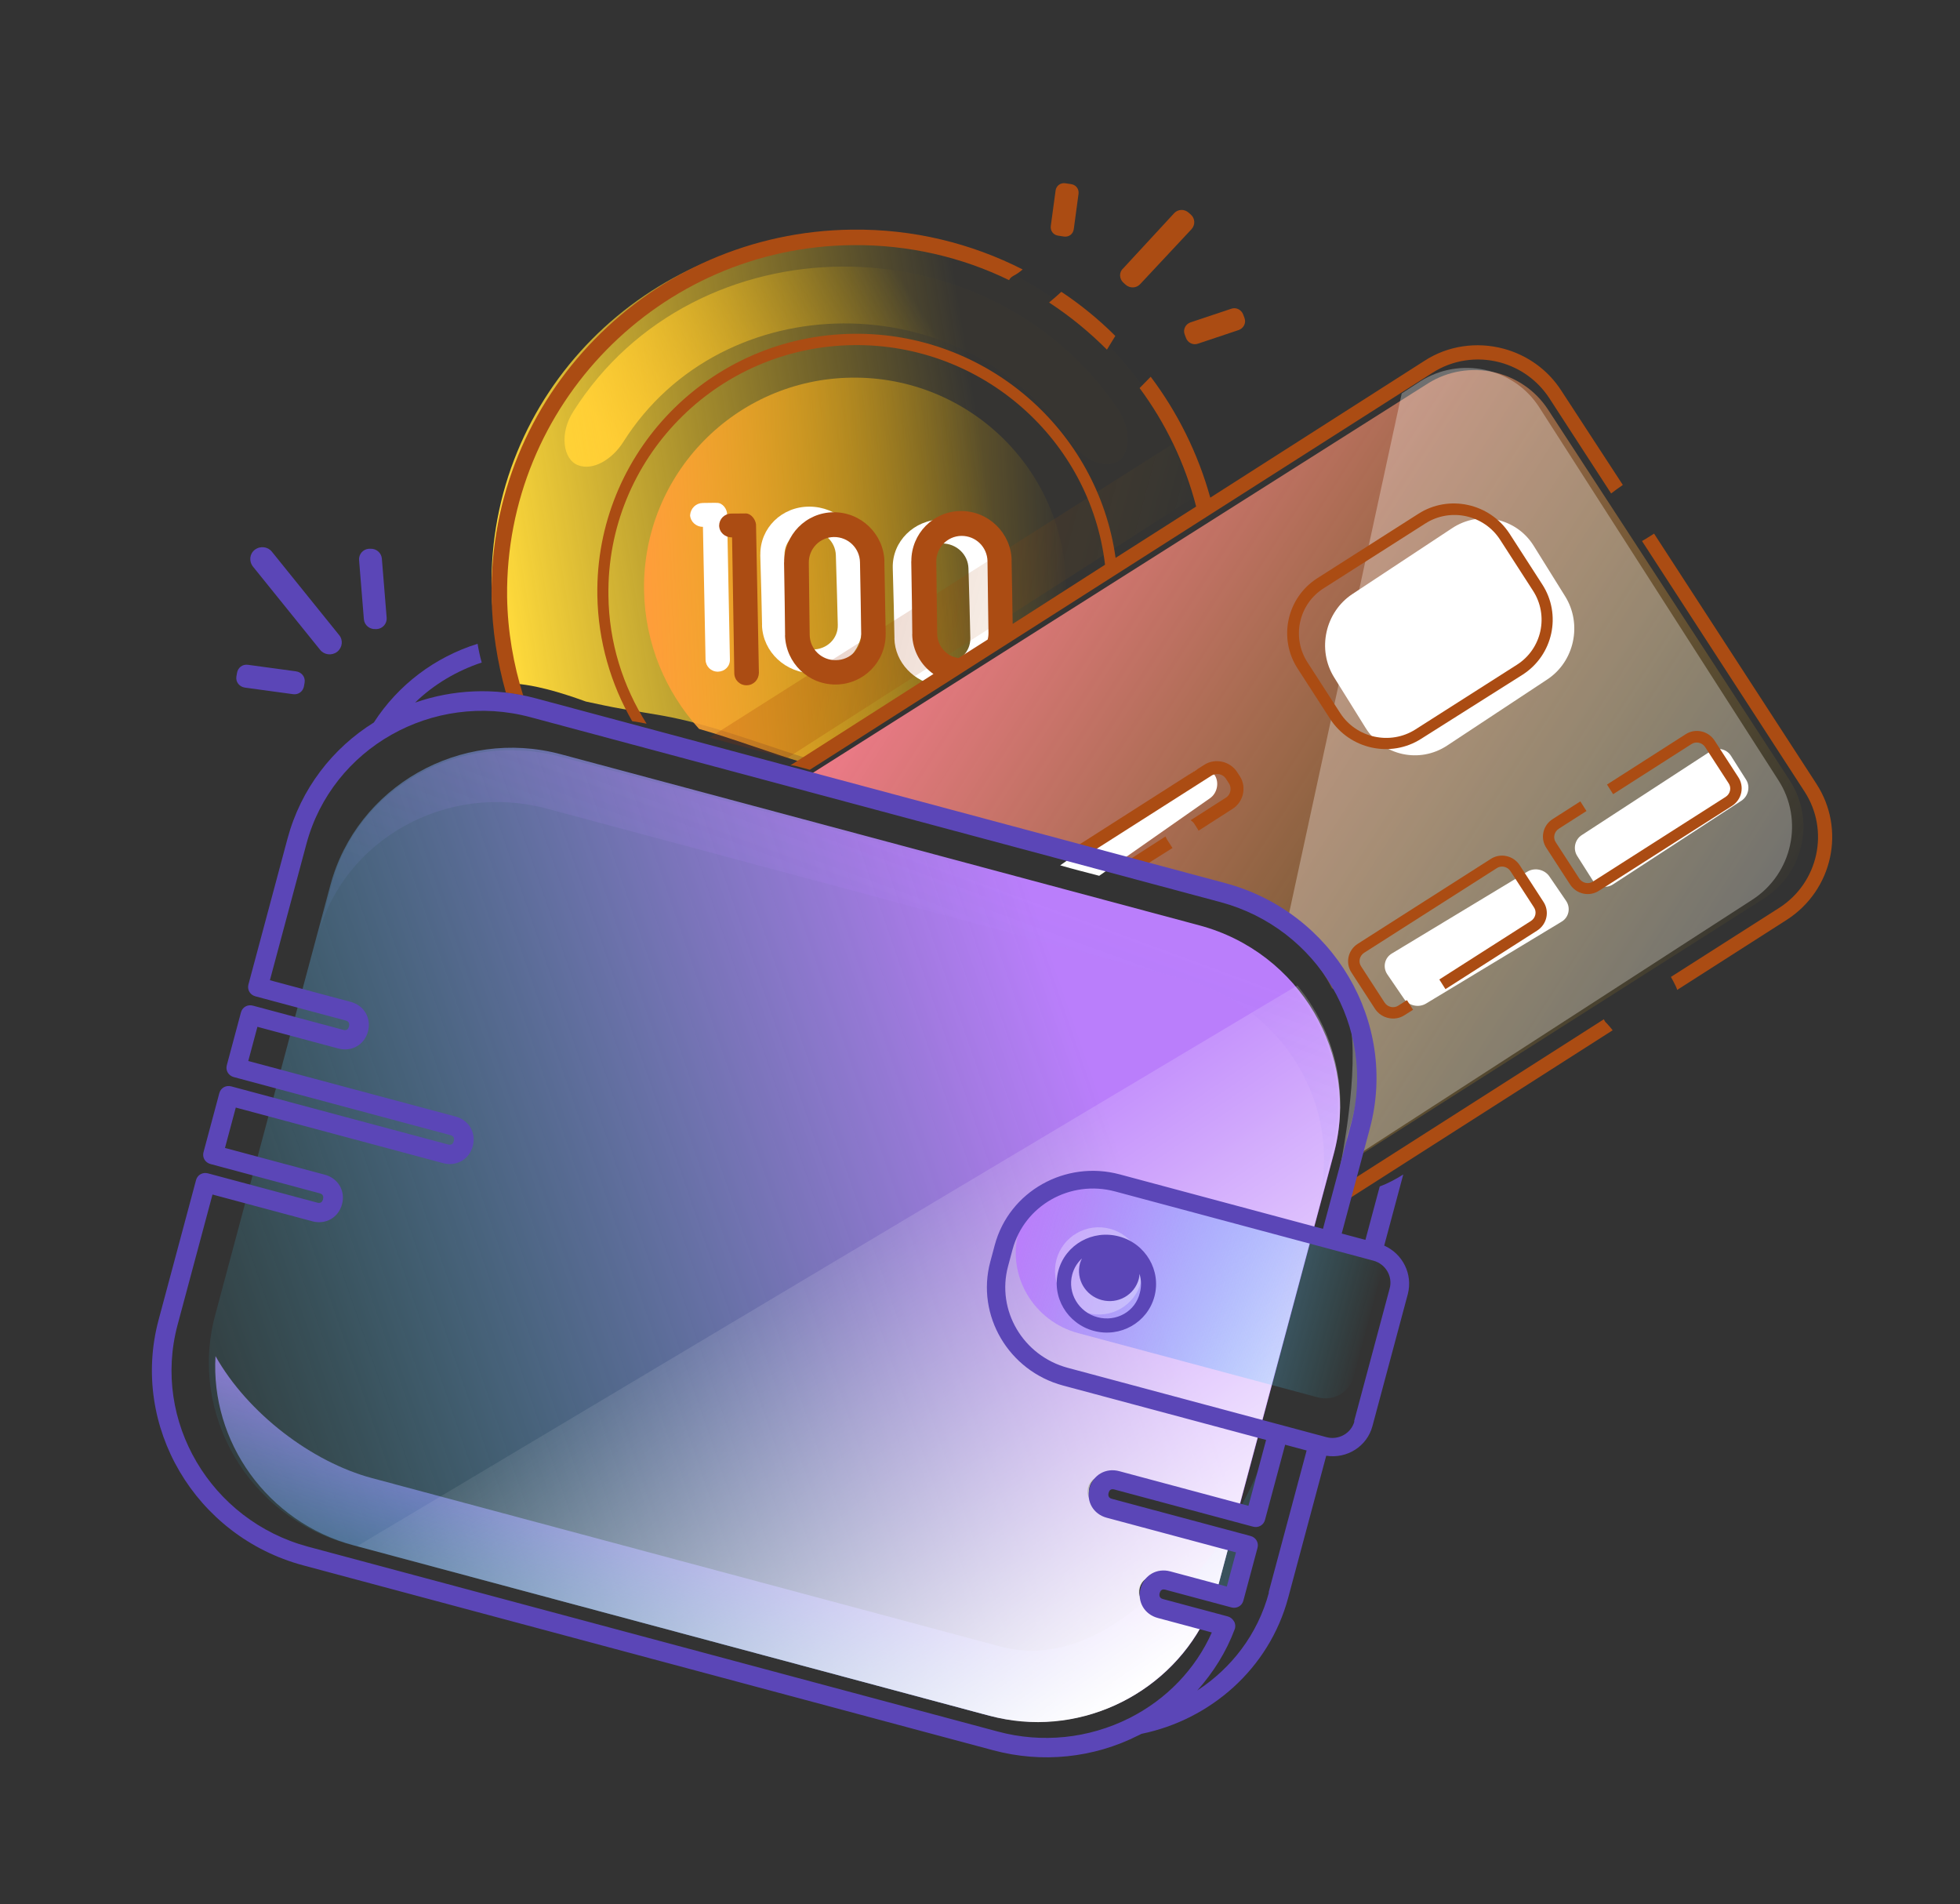 <svg width="139" height="135" viewBox="0 0 139 135" fill="none" xmlns="http://www.w3.org/2000/svg">
<rect x="0" y="0" width="139" height="135" fill="#333333" stroke="none"/>
<path d="M75.804 31.177C68.263 20.121 51.239 20.192 44.205 31.331C43.42 32.572 42.054 33.405 40.977 32.978V32.978C39.923 32.557 39.656 30.711 40.666 29.161C49.287 15.566 70.06 15.462 79.255 28.966C80.316 30.518 80.154 32.365 79.109 32.8V32.8C78.064 33.234 76.668 32.399 75.804 31.177Z" fill="url(#paint0_linear)"/>
<path d="M58.151 53.907C59.66 52.813 61.273 51.865 62.919 50.972C64.319 50.106 65.713 49.263 67.113 48.398C69.953 46.608 72.563 44.522 75.403 42.731C78.074 41.036 80.848 39.58 83.383 37.684C83.946 37.273 84.493 36.835 85.072 36.452C82.53 25.028 72.13 16.507 59.804 16.598C45.781 16.702 34.605 27.985 34.862 41.792C34.912 44.099 35.269 46.325 35.896 48.435C37.77 48.469 39.771 49.099 41.554 49.741C41.982 49.832 42.388 49.918 42.817 50.009C44.62 50.398 46.475 50.591 48.273 51.003C51.594 51.776 54.764 53.023 58.027 54.014C58.061 53.977 58.095 53.939 58.151 53.907Z" fill="url(#paint1_linear)"/>
<path d="M57.121 53.959C58.609 52.866 60.199 51.917 61.821 51.023C63.201 50.157 64.576 49.313 65.956 48.447C68.755 46.656 71.329 44.572 74.129 42.781C74.611 42.467 75.115 42.16 75.598 41.846C75.605 41.731 75.612 41.617 75.598 41.496C75.485 33.26 68.672 26.679 60.421 26.776C52.148 26.867 45.555 33.633 45.674 41.847C45.736 45.64 47.208 49.065 49.577 51.681C52.079 52.399 54.502 53.328 56.993 54.088C57.032 54.029 57.065 53.991 57.121 53.959Z" fill="url(#paint2_linear)"/>
<path d="M49.833 35.661C50.805 35.644 50.827 35.65 50.849 35.656C51.252 35.648 51.555 36.099 51.562 36.425L51.764 46.763C51.774 47.251 51.395 47.611 50.92 47.623C50.423 47.629 50.053 47.252 50.036 46.785L49.851 37.353C49.355 37.358 48.962 36.976 48.94 36.531C48.979 36.033 49.358 35.672 49.833 35.661Z" fill="white"/>
<path fill-rule="evenodd" clip-rule="evenodd" d="M54.039 44.344C54.108 46.232 55.717 47.735 57.68 47.737C59.621 47.732 61.178 46.212 61.16 44.315L61.123 41.592L61.056 39.34L61.061 39.319C60.992 37.431 59.361 35.923 57.397 35.921C55.434 35.919 53.899 37.446 53.923 39.322L53.918 39.343L53.994 42.099L54.044 44.323L54.039 44.344ZM59.358 42.1L59.414 44.303C59.443 45.268 58.656 46.06 57.605 46.052C56.598 46.056 55.774 45.288 55.751 44.302L55.686 41.594L55.635 39.37C55.606 38.405 56.393 37.612 57.4 37.609C58.429 37.611 59.248 38.4 59.277 39.365L59.358 42.1Z" fill="white"/>
<path fill-rule="evenodd" clip-rule="evenodd" d="M63.386 43.023L63.313 40.264C63.269 38.38 64.824 36.857 66.766 36.829C68.724 36.829 70.344 38.359 70.417 40.227L70.411 40.249L70.476 42.503L70.555 45.241L70.549 45.262C70.558 45.483 70.522 45.712 70.488 45.922C70.486 45.932 70.485 45.942 70.483 45.952C69.189 46.861 67.872 47.764 66.522 48.612C64.822 48.362 63.474 46.973 63.429 45.272L63.434 45.251L63.386 43.023ZM68.681 40.287C68.653 39.321 67.838 38.532 66.811 38.531C65.807 38.535 65.021 39.329 65.071 40.301L65.119 42.529L65.181 45.239C65.203 46.227 66.024 46.995 67.029 46.99C68.055 46.991 68.836 46.218 68.814 45.231L68.76 43.025L68.681 40.287Z" fill="white"/>
<path d="M126.908 55.304L109.782 29.037C107.948 26.226 104.125 25.391 101.274 27.183L56.716 55.383C62.81 57.039 68.963 58.925 75.056 60.675C78.323 61.622 81.649 62.347 84.87 63.376C85.707 63.648 86.932 63.905 87.991 64.331C88.131 64.344 88.259 64.403 88.41 64.466C90.414 65.477 92.236 66.722 93.539 68.562C93.907 69.064 94.203 69.569 94.454 70.062C94.849 70.286 95.17 70.609 95.404 71.074C96.828 73.893 96.611 77.385 95.53 80.527C95.492 80.848 95.454 81.169 95.393 81.484C95.331 81.894 95.241 82.32 95.157 82.723L125.057 63.731C127.937 61.923 128.758 58.143 126.908 55.304Z" fill="url(#paint3_linear)"/>
<path opacity="0.3" d="M126.113 55.307L109.167 28.887C107.352 26.06 103.55 25.232 100.706 27.05L99.407 27.896L91.143 66.026C92.013 66.689 92.803 67.474 93.456 68.413C93.821 68.917 95.072 70.47 95.303 70.938C96.71 73.776 95.314 81.117 95.275 81.441C95.212 81.854 95.121 82.283 95.036 82.69L124.267 63.794C127.118 61.954 127.949 58.14 126.113 55.307Z" fill="white"/>
<path d="M109.71 48.187L102.63 52.861C100.676 54.153 98.08 53.577 96.855 51.624L94.622 48.039C93.382 46.058 93.978 43.398 95.905 42.122L102.984 37.448C104.939 36.156 107.535 36.732 108.759 38.685L110.992 42.27C112.232 44.251 111.658 46.917 109.71 48.187Z" fill="white"/>
<path d="M97.135 75.249C97.366 74.753 97.287 74.136 96.842 73.607L96.806 73.56C96.904 74.108 97.038 74.702 97.135 75.249Z" fill="white"/>
<path d="M110.733 65.357L101.136 71.152C100.607 71.475 99.889 71.306 99.558 70.799L98.392 69.092C98.037 68.579 98.195 67.9 98.718 67.599L108.315 61.804C108.844 61.481 109.561 61.65 109.893 62.157L111.059 63.864C111.413 64.377 111.256 65.056 110.733 65.357Z" fill="white"/>
<path d="M123.499 56.772L114.398 62.7C113.896 63.03 113.225 62.874 112.923 62.374L111.856 60.694C111.532 60.189 111.691 59.511 112.187 59.203L121.289 53.275C121.791 52.944 122.461 53.101 122.764 53.6L123.83 55.28C124.138 55.758 124.001 56.442 123.499 56.772Z" fill="white"/>
<path d="M77.954 62.095L85.82 56.589C86.306 56.243 86.473 55.536 86.175 55.006C85.871 54.499 85.216 54.348 84.709 54.688L75.188 61.354C76.111 61.626 77.025 61.846 77.954 62.095Z" fill="white"/>
<path d="M81.483 113.828C80.185 113.481 80.717 111.495 82.015 111.843L86.222 112.971C86.281 112.75 86.363 112.535 86.416 112.337L87.249 109.227L77.873 106.714C76.575 106.366 77.107 104.381 78.405 104.729L87.781 107.241L94.59 81.83C96.47 74.815 92.188 67.521 85.072 65.614L39.778 53.478C32.662 51.571 25.307 55.747 23.427 62.762L15.253 93.269C13.373 100.283 17.655 107.578 24.771 109.484L70.065 121.621C76.264 123.282 82.642 120.333 85.416 114.906L81.477 113.851L81.483 113.828Z" fill="url(#paint4_linear)"/>
<path d="M88.551 107.365L89.952 102.138C89.531 103.708 88.789 105.444 87.802 107.164L88.551 107.365Z" fill="url(#paint5_linear)"/>
<path d="M86.95 113.339C86.956 113.317 86.956 113.317 86.962 113.295L87.951 109.605L86.643 109.255C85.85 110.408 84.943 111.507 83.954 112.536L86.95 113.339Z" fill="url(#paint6_linear)"/>
<path d="M81.485 113.5C81.396 113.476 81.329 113.458 81.268 113.417C78.254 116.118 74.649 117.734 70.954 116.744L26.373 104.798C22.1 103.653 17.563 100.196 15.283 96.151C14.928 102.194 18.929 107.919 25.094 109.571L69.675 121.516C75.974 123.204 82.439 120.089 85.046 114.454L81.485 113.5Z" fill="url(#paint7_linear)"/>
<path d="M78.496 104.695L87.774 107.181L94.601 81.701C95.744 77.436 94.637 73.065 92.004 69.872C92.004 69.872 25.236 109.68 25.32 109.631L70.18 121.651C76.313 123.295 82.644 120.302 85.43 114.866L81.533 113.822C80.249 113.478 80.781 111.489 82.066 111.833L86.228 112.948C86.288 112.727 86.369 112.512 86.422 112.313L87.257 109.197L77.98 106.712C76.679 106.339 77.212 104.351 78.496 104.695Z" fill="url(#paint8_linear)"/>
<path d="M93.46 99.076L76.465 94.522C73.309 93.677 71.402 90.464 72.228 87.384V87.384C73.053 84.304 76.311 82.475 79.467 83.321L96.462 87.875C97.565 88.17 98.217 89.269 97.929 90.346L95.966 97.67C95.677 98.747 94.542 99.366 93.46 99.076Z" fill="url(#paint9_linear)"/>
<path opacity="0.3" d="M77.12 93.097C78.775 93.54 80.474 92.562 80.916 90.913C81.358 89.263 80.375 87.566 78.72 87.123C77.066 86.68 75.366 87.657 74.924 89.307C74.482 90.957 75.465 92.654 77.12 93.097Z" fill="white"/>
<g opacity="0.16">
<path d="M84.91 65.756L39.758 53.657C32.664 51.757 25.358 55.823 23.516 62.697L22.532 66.372C24.373 59.498 31.68 55.431 38.774 57.332L83.925 69.431C91.019 71.332 95.314 78.506 93.472 85.38L94.456 81.705C96.298 74.831 92.004 67.657 84.91 65.756Z" fill="url(#paint10_linear)"/>
</g>
<path opacity="0.2" d="M55.795 53.767L50.317 52.299L83.154 31.484C83.154 31.484 84.129 33.582 84.57 35.327L55.795 53.767Z" fill="url(#paint11_linear)"/>
<path fill-rule="evenodd" clip-rule="evenodd" d="M109.862 28.211C109.05 26.978 107.815 26.08 106.372 25.693C104.75 25.259 102.991 25.519 101.578 26.44L57.429 54.579L56.385 54.299C56.274 54.27 56.157 54.262 56.063 54.26L66.199 47.787C65.317 47.173 64.713 46.137 64.692 44.974L64.698 44.952L64.671 42.653L64.625 39.806L64.631 39.784C64.626 37.846 66.172 36.252 68.129 36.233C70.086 36.214 71.69 37.778 71.745 39.706L71.739 39.728L71.782 42.055L71.816 44.237L78.368 40.04C77.33 31.21 69.69 24.368 60.546 24.469C50.806 24.576 43.005 32.549 43.149 42.225C43.183 45.565 44.184 48.668 45.856 51.312C45.517 51.245 45.178 51.178 44.833 51.133C43.322 48.508 42.42 45.479 42.363 42.227C42.198 32.096 50.355 23.77 60.547 23.666C69.953 23.564 77.853 30.5 79.116 39.555L84.829 35.913C84.034 32.841 82.655 29.992 80.819 27.515L81.606 26.711C83.519 29.255 84.958 32.144 85.831 35.284L101.022 25.582C102.666 24.511 104.722 24.211 106.631 24.723C108.319 25.175 109.775 26.227 110.718 27.684L115.088 34.383C114.795 34.588 114.53 34.777 114.259 34.987L109.862 28.211ZM66.429 42.132L66.465 44.929C66.469 45.804 67.127 46.547 67.978 46.657L70.043 45.345C70.085 45.191 70.104 45.03 70.101 44.864L70.068 42.588L70.032 39.791C70.014 38.794 69.206 37.987 68.18 37.995C67.177 38.01 66.384 38.837 66.403 39.834L66.429 42.132Z" fill="#AB4C13"/>
<path d="M113.744 72.267L95.052 84.195C94.922 84.68 94.792 85.165 94.668 85.628L114.367 73.048C114.225 72.868 114.099 72.716 113.951 72.559C113.852 72.485 113.787 72.373 113.744 72.267Z" fill="#AB4C13"/>
<path d="M128.811 55.564L117.304 37.835C117.017 38.018 116.73 38.201 116.449 38.362L127.972 56.119C129.776 58.893 128.957 62.572 126.193 64.359L118.499 69.265C118.613 69.461 118.721 69.679 118.83 69.897C118.873 70.003 118.921 70.087 118.942 70.187L126.726 65.21C129.98 63.105 130.92 58.798 128.811 55.564Z" fill="#AB4C13"/>
<path fill-rule="evenodd" clip-rule="evenodd" d="M109.368 41.425C110.769 43.572 110.14 46.451 107.984 47.834L100.792 52.379C98.636 53.762 95.736 53.127 94.336 50.98L92.031 47.41C90.631 45.263 91.259 42.384 93.415 41.001L100.591 36.428C102.747 35.045 105.647 35.68 107.048 37.827L109.368 41.425ZM92.74 46.985L95.044 50.556C96.188 52.327 98.594 52.853 100.373 51.723L107.549 47.15C109.349 46.026 109.87 43.638 108.704 41.861L106.4 38.291C105.262 36.498 102.856 35.971 101.071 37.123L93.895 41.696C92.095 42.82 91.574 45.208 92.74 46.985Z" fill="#AB4C13"/>
<path d="M99.611 71.976L100.213 71.594L99.778 70.911L99.176 71.293C98.855 71.514 98.404 71.417 98.187 71.075L96.536 68.53C96.312 68.21 96.408 67.764 96.751 67.549L106.139 61.56C106.46 61.339 106.91 61.436 107.128 61.778L108.779 64.323C109.003 64.642 108.907 65.089 108.564 65.304L102.074 69.447L102.51 70.131L108.999 65.988C109.714 65.541 109.918 64.604 109.437 63.908L107.787 61.364C107.335 60.652 106.39 60.446 105.692 60.92L96.304 66.909C95.589 67.355 95.385 68.293 95.865 68.988L97.516 71.533C97.974 72.223 98.919 72.428 99.611 71.976Z" fill="#AB4C13"/>
<path d="M111.334 62.692C111.786 63.404 112.731 63.61 113.429 63.135L122.817 57.147C123.532 56.701 123.736 55.763 123.255 55.068L121.605 52.523C121.153 51.811 120.208 51.605 119.51 52.08L113.966 55.626L114.401 56.309L119.945 52.763C120.266 52.542 120.717 52.639 120.934 52.981L122.585 55.526C122.809 55.846 122.713 56.292 122.37 56.507L112.982 62.496C112.661 62.717 112.211 62.62 111.993 62.278L110.342 59.733C110.118 59.414 110.214 58.967 110.557 58.752L112.51 57.503L112.075 56.82L110.122 58.068C109.407 58.514 109.203 59.452 109.684 60.148L111.334 62.692Z" fill="#AB4C13"/>
<path d="M82.655 59.307L80.009 61.007C80.409 61.114 80.831 61.227 81.231 61.335L83.15 60.124L82.763 59.525C82.714 59.441 82.687 59.363 82.655 59.307Z" fill="#AB4C13"/>
<path d="M87.735 54.739C87.228 53.965 86.172 53.73 85.396 54.23L76.323 60.02C76.722 60.127 77.122 60.234 77.522 60.341L85.902 55.004C86.252 54.767 86.746 54.875 86.958 55.239L87.143 55.525C87.383 55.873 87.275 56.364 86.91 56.573L84.439 58.155C84.538 58.229 84.638 58.303 84.703 58.414L84.921 58.756C84.953 58.812 84.97 58.84 85.002 58.896L87.417 57.346C88.194 56.846 88.427 55.798 87.92 55.025L87.735 54.739Z" fill="#AB4C13"/>
<path d="M78.502 24.792C78.707 24.469 78.891 24.141 79.096 23.818C77.932 22.655 76.644 21.601 75.269 20.69C74.987 20.945 74.704 21.2 74.399 21.449C75.879 22.412 77.244 23.534 78.502 24.792Z" fill="#AB4C13"/>
<path d="M60.446 17.38C64.433 17.337 68.215 18.233 71.563 19.862C71.621 19.736 71.717 19.644 71.858 19.563C72.105 19.44 72.314 19.284 72.528 19.105C68.882 17.254 64.778 16.225 60.407 16.282C46.106 16.443 34.643 28.135 34.864 42.32C34.901 44.669 35.269 46.94 35.877 49.111C36.289 49.174 36.7 49.237 37.106 49.322C36.414 47.106 35.998 44.75 35.963 42.307C35.821 28.71 46.77 17.518 60.446 17.38Z" fill="#AB4C13"/>
<path d="M53.616 37.187C53.587 36.849 53.276 36.411 52.897 36.404C52.875 36.398 52.847 36.414 51.871 36.413C51.37 36.42 51.007 36.795 51 37.266C51.015 37.742 51.394 38.104 51.918 38.102L52.075 47.735C52.084 48.233 52.485 48.601 52.965 48.587C53.444 48.574 53.807 48.199 53.82 47.706L53.616 37.187Z" fill="#AB4C13"/>
<path fill-rule="evenodd" clip-rule="evenodd" d="M62.808 44.989C62.812 46.927 61.244 48.514 59.287 48.533C57.33 48.552 55.742 47.017 55.671 45.061L55.677 45.039L55.65 42.74L55.604 39.893L55.61 39.871C55.606 37.933 57.151 36.339 59.108 36.32C61.065 36.301 62.669 37.865 62.724 39.793L62.718 39.815L62.761 42.142L62.813 44.967L62.808 44.989ZM57.386 42.213L57.422 45.01C57.435 46.029 58.27 46.82 59.274 46.806C60.3 46.797 61.087 45.992 61.074 44.973L61.041 42.697L60.989 39.871C60.971 38.874 60.163 38.068 59.138 38.076C58.134 38.091 57.341 38.917 57.36 39.915L57.386 42.213Z" fill="#AB4C13"/>
<path d="M79.677 20.052L79.831 20.188C80.139 20.459 80.596 20.44 80.869 20.135L84.506 16.244C84.778 15.938 84.757 15.484 84.449 15.213L84.295 15.077C83.987 14.805 83.529 14.824 83.257 15.129L79.636 19.049C79.354 19.304 79.369 19.78 79.677 20.052Z" fill="#AB4C13"/>
<path d="M74.52 16.024C74.476 16.367 74.705 16.665 75.05 16.71L75.462 16.773C75.807 16.818 76.106 16.591 76.15 16.248L76.488 13.741C76.533 13.398 76.303 13.101 75.958 13.055L75.546 12.992C75.201 12.947 74.903 13.174 74.859 13.517L74.52 16.024Z" fill="#AB4C13"/>
<path d="M84.106 23.955C84.229 24.295 84.605 24.491 84.947 24.37L87.849 23.399C88.191 23.278 88.386 22.905 88.263 22.565L88.166 22.303C88.043 21.963 87.667 21.768 87.325 21.889L84.423 22.859C84.081 22.98 83.886 23.353 84.009 23.693L84.106 23.955Z" fill="#AB4C13"/>
<path fill-rule="evenodd" clip-rule="evenodd" d="M75.056 90.1C75.551 88.25 77.477 87.161 79.36 87.666C81.243 88.17 82.366 90.076 81.87 91.926C81.375 93.775 79.449 94.864 77.566 94.36C75.683 93.855 74.56 91.949 75.056 90.1ZM76.042 90.364C75.688 91.685 76.503 93.036 77.826 93.391C79.171 93.751 80.53 92.983 80.839 91.649C80.957 91.209 80.941 90.733 80.811 90.32C80.804 90.436 80.797 90.552 80.761 90.684C80.46 91.808 79.293 92.486 78.128 92.174C76.985 91.867 76.285 90.712 76.592 89.567C76.621 89.457 76.679 89.331 76.731 89.227C76.412 89.519 76.166 89.902 76.042 90.364Z" fill="#5B46B7"/>
<path fill-rule="evenodd" clip-rule="evenodd" d="M99.517 83.273L98.166 88.315C99.475 88.902 100.199 90.323 99.844 91.738L97.33 101.119C96.947 102.55 95.53 103.445 94.054 103.215L91.358 113.278C90.006 118.32 85.845 121.925 80.963 122.93C80.923 122.943 80.888 122.963 80.852 122.983C80.817 123.003 80.782 123.023 80.742 123.036C77.545 124.657 73.891 125.023 70.439 124.098L21.503 110.986C13.837 108.932 9.229 101.113 11.247 93.582L13.902 83.673C14.002 83.299 14.37 83.091 14.751 83.193L22.507 85.271C22.776 85.343 22.868 85.179 22.91 85.025C22.951 84.871 22.931 84.676 22.684 84.61L14.928 82.532C14.547 82.43 14.332 82.066 14.433 81.691L15.554 77.507C15.654 77.133 16.022 76.925 16.403 77.027L31.781 81.148C32.05 81.22 32.142 81.055 32.183 80.901C32.225 80.747 32.205 80.553 31.958 80.487L16.58 76.367C16.199 76.264 15.985 75.9 16.085 75.526L17.088 71.782C17.188 71.408 17.556 71.2 17.937 71.302L24.349 73.02C24.617 73.092 24.709 72.928 24.751 72.774C24.792 72.62 24.772 72.425 24.526 72.359L18.114 70.641C17.733 70.539 17.519 70.175 17.619 69.801L20.386 59.473C21.342 55.906 23.599 53.042 26.512 51.226C28.238 48.55 30.855 46.584 33.87 45.645C33.943 46.09 34.038 46.54 34.162 46.974C32.395 47.563 30.769 48.52 29.437 49.815C32.086 48.896 35.04 48.72 37.977 49.507L86.889 62.613C94.556 64.667 99.164 72.487 97.146 80.017L95.152 87.46L96.833 87.911L97.848 84.123C98.436 83.903 98.996 83.605 99.517 83.273ZM70.77 122.771C73.909 123.612 77.197 123.266 80.083 121.821C82.72 120.498 84.788 118.338 85.94 115.744L82.106 114.716C81.165 114.464 80.636 113.567 80.89 112.621C81.144 111.674 82.05 111.161 82.991 111.413L87.004 112.489L87.653 110.066L78.485 107.61C77.543 107.358 77.015 106.461 77.268 105.514C77.522 104.567 78.428 104.055 79.37 104.307L88.538 106.764L89.789 102.095L75.397 98.239C71.519 97.2 69.213 93.254 70.228 89.467L70.546 88.278C71.567 84.468 75.554 82.233 79.41 83.266L93.823 87.128L95.818 79.685C97.641 72.881 93.479 65.818 86.552 63.962L37.617 50.85C30.69 48.994 23.554 53.03 21.731 59.834L19.141 69.5L24.88 71.038C25.821 71.29 26.349 72.187 26.096 73.134C25.842 74.081 24.936 74.593 23.994 74.341L18.256 72.803L17.607 75.226L32.312 79.166C33.254 79.418 33.782 80.315 33.528 81.262C33.275 82.209 32.369 82.721 31.427 82.469L16.722 78.528L15.955 81.391L23.038 83.289C23.98 83.541 24.508 84.438 24.255 85.385C24.001 86.332 23.095 86.844 22.153 86.592L15.07 84.694L12.592 93.942C10.768 100.747 14.931 107.809 21.857 109.665L70.77 122.771ZM89.99 112.911C89.194 115.884 87.325 118.286 84.909 119.857C86.044 118.58 86.963 117.127 87.562 115.517C87.632 115.347 87.617 115.131 87.518 114.963C87.419 114.795 87.263 114.659 87.084 114.611L82.466 113.373C82.22 113.307 82.2 113.113 82.241 112.959C82.282 112.805 82.374 112.641 82.643 112.713L87.328 113.968C87.709 114.07 88.078 113.862 88.178 113.488L89.181 109.744C89.281 109.37 89.067 109.006 88.685 108.903L78.845 106.267C78.598 106.201 78.578 106.006 78.619 105.852C78.66 105.698 78.753 105.534 79.022 105.606L88.862 108.243C89.243 108.345 89.612 108.137 89.712 107.762L91.14 102.434L92.664 102.842L89.968 112.905L89.99 112.911ZM94.07 101.897C94.922 102.126 95.823 101.635 96.053 100.776L96.03 100.77L98.555 91.346C98.78 90.509 98.274 89.618 97.399 89.384L79.085 84.477C75.902 83.624 72.645 85.465 71.808 88.592L71.489 89.781C70.651 92.908 72.551 96.131 75.734 96.984L94.07 101.897Z" fill="#5B46B7"/>
<path d="M24.043 45.018L19.282 39.117C18.994 38.756 18.46 38.684 18.069 38.98C17.705 39.261 17.637 39.785 17.941 40.174L22.703 46.075C22.991 46.435 23.524 46.508 23.916 46.211C24.285 45.909 24.353 45.385 24.043 45.018Z" fill="#5B46B7"/>
<path d="M21.605 48.377C21.661 47.991 21.39 47.659 20.997 47.6L17.589 47.136C17.196 47.078 16.861 47.342 16.806 47.728L16.763 47.977C16.708 48.363 16.979 48.695 17.372 48.753L20.779 49.218C21.172 49.276 21.507 49.012 21.563 48.626L21.605 48.377Z" fill="#5B46B7"/>
<path d="M25.806 43.909C25.84 44.32 26.213 44.632 26.629 44.602L26.725 44.604C27.141 44.574 27.455 44.21 27.421 43.799L27.08 39.602C27.046 39.191 26.673 38.879 26.257 38.909L26.161 38.907C25.745 38.937 25.431 39.301 25.465 39.712L25.806 43.909Z" fill="#5B46B7"/>
<defs>
<linearGradient id="paint0_linear" x1="47.63" y1="38.044" x2="76.006" y2="19.828" gradientUnits="userSpaceOnUse">
<stop stop-color="#FFB43B" stop-opacity="0.994"/>
<stop offset="0.17" stop-color="#FFB733" stop-opacity="0.753"/>
<stop offset="0.434" stop-color="#FFBE1D" stop-opacity="0.377"/>
<stop offset="0.699" stop-color="#FFC700" stop-opacity="0.01"/>
</linearGradient>
<linearGradient id="paint1_linear" x1="38.068" y1="56.36" x2="87.66" y2="48.466" gradientUnits="userSpaceOnUse">
<stop stop-color="#FFDA3B" stop-opacity="0.994"/>
<stop offset="0.17" stop-color="#FFD733" stop-opacity="0.753"/>
<stop offset="0.434" stop-color="#FFD01D" stop-opacity="0.377"/>
<stop offset="0.699" stop-color="#FFC700" stop-opacity="0.01"/>
</linearGradient>
<linearGradient id="paint2_linear" x1="46.266" y1="54.83" x2="76.147" y2="53.543" gradientUnits="userSpaceOnUse">
<stop stop-color="#FF9D3B" stop-opacity="0.994"/>
<stop offset="0.41" stop-color="#FFB41B" stop-opacity="0.586"/>
<stop offset="0.762" stop-color="#FFC207" stop-opacity="0.236"/>
<stop offset="1" stop-color="#FFC700" stop-opacity="0.01"/>
</linearGradient>
<linearGradient id="paint3_linear" x1="47.69" y1="59.693" x2="105.252" y2="96.636" gradientUnits="userSpaceOnUse">
<stop stop-color="#FF7F95" stop-opacity="0.994"/>
<stop offset="0.125" stop-color="#FF838D" stop-opacity="0.869"/>
<stop offset="0.321" stop-color="#FF8E77" stop-opacity="0.675"/>
<stop offset="0.563" stop-color="#FF9F52" stop-opacity="0.435"/>
<stop offset="0.838" stop-color="#FFB721" stop-opacity="0.161"/>
<stop offset="1" stop-color="#FFC700" stop-opacity="0.01"/>
</linearGradient>
<linearGradient id="paint4_linear" x1="69.932" y1="54.138" x2="2.847" y2="77.289" gradientUnits="userSpaceOnUse">
<stop stop-color="#BA7EFB"/>
<stop offset="0.129" stop-color="#B384FB" stop-opacity="0.871"/>
<stop offset="0.322" stop-color="#9E93FC" stop-opacity="0.678"/>
<stop offset="0.556" stop-color="#7CACFD" stop-opacity="0.444"/>
<stop offset="0.82" stop-color="#4ECFFE" stop-opacity="0.18"/>
<stop offset="1" stop-color="#2AEAFF" stop-opacity="0.01"/>
</linearGradient>
<linearGradient id="paint5_linear" x1="2.814" y1="283.09" x2="47.525" y2="294.182" gradientUnits="userSpaceOnUse">
<stop stop-color="#BA7EFB"/>
<stop offset="0.129" stop-color="#B384FB" stop-opacity="0.871"/>
<stop offset="0.322" stop-color="#9E93FC" stop-opacity="0.678"/>
<stop offset="0.556" stop-color="#7CACFD" stop-opacity="0.444"/>
<stop offset="0.82" stop-color="#4ECFFE" stop-opacity="0.18"/>
<stop offset="1" stop-color="#2AEAFF" stop-opacity="0.01"/>
</linearGradient>
<linearGradient id="paint6_linear" x1="54.978" y1="161.436" x2="108.438" y2="146.365" gradientUnits="userSpaceOnUse">
<stop stop-color="#BA7EFB"/>
<stop offset="0.129" stop-color="#B384FB" stop-opacity="0.871"/>
<stop offset="0.322" stop-color="#9E93FC" stop-opacity="0.678"/>
<stop offset="0.556" stop-color="#7CACFD" stop-opacity="0.444"/>
<stop offset="0.82" stop-color="#4ECFFE" stop-opacity="0.18"/>
<stop offset="1" stop-color="#2AEAFF" stop-opacity="0.01"/>
</linearGradient>
<linearGradient id="paint7_linear" x1="-12.171" y1="79.47" x2="-21.381" y2="107.339" gradientUnits="userSpaceOnUse">
<stop stop-color="#BA7EFB"/>
<stop offset="0.129" stop-color="#B384FB" stop-opacity="0.871"/>
<stop offset="0.322" stop-color="#9E93FC" stop-opacity="0.678"/>
<stop offset="0.556" stop-color="#7CACFD" stop-opacity="0.444"/>
<stop offset="0.82" stop-color="#4ECFFE" stop-opacity="0.18"/>
<stop offset="1" stop-color="#2AEAFF" stop-opacity="0.01"/>
</linearGradient>
<linearGradient id="paint8_linear" x1="99.037" y1="107.564" x2="75.356" y2="72.617" gradientUnits="userSpaceOnUse">
<stop stop-color="white"/>
<stop offset="1" stop-color="white" stop-opacity="0.01"/>
</linearGradient>
<linearGradient id="paint9_linear" x1="70.718" y1="92.993" x2="95.438" y2="99.617" gradientUnits="userSpaceOnUse">
<stop stop-color="#BA7EFB"/>
<stop offset="0.129" stop-color="#B384FB" stop-opacity="0.871"/>
<stop offset="0.322" stop-color="#9E93FC" stop-opacity="0.678"/>
<stop offset="0.556" stop-color="#7CACFD" stop-opacity="0.444"/>
<stop offset="0.82" stop-color="#4ECFFE" stop-opacity="0.18"/>
<stop offset="1" stop-color="#2AEAFF" stop-opacity="0.01"/>
</linearGradient>
<linearGradient id="paint10_linear" x1="17.668" y1="43.132" x2="6.078" y2="74.803" gradientUnits="userSpaceOnUse">
<stop stop-color="#BA7EFB"/>
<stop offset="0.129" stop-color="#B384FB" stop-opacity="0.871"/>
<stop offset="0.322" stop-color="#9E93FC" stop-opacity="0.678"/>
<stop offset="0.556" stop-color="#7CACFD" stop-opacity="0.444"/>
<stop offset="0.82" stop-color="#4ECFFE" stop-opacity="0.18"/>
<stop offset="1" stop-color="#2AEAFF" stop-opacity="0.01"/>
</linearGradient>
<linearGradient id="paint11_linear" x1="50.303" y1="52.298" x2="78.028" y2="59.727" gradientUnits="userSpaceOnUse">
<stop offset="0.23" stop-color="#9A2E00" stop-opacity="0.994"/>
<stop offset="0.384" stop-color="#9C3100" stop-opacity="0.794"/>
<stop offset="0.508" stop-color="#A33B00" stop-opacity="0.634"/>
<stop offset="0.622" stop-color="#AE4C00" stop-opacity="0.488"/>
<stop offset="0.729" stop-color="#BE6400" stop-opacity="0.349"/>
<stop offset="0.832" stop-color="#D28300" stop-opacity="0.216"/>
<stop offset="0.93" stop-color="#EAA800" stop-opacity="0.09"/>
<stop offset="1" stop-color="#FFC700" stop-opacity="0.01"/>
</linearGradient>
</defs>
</svg>
